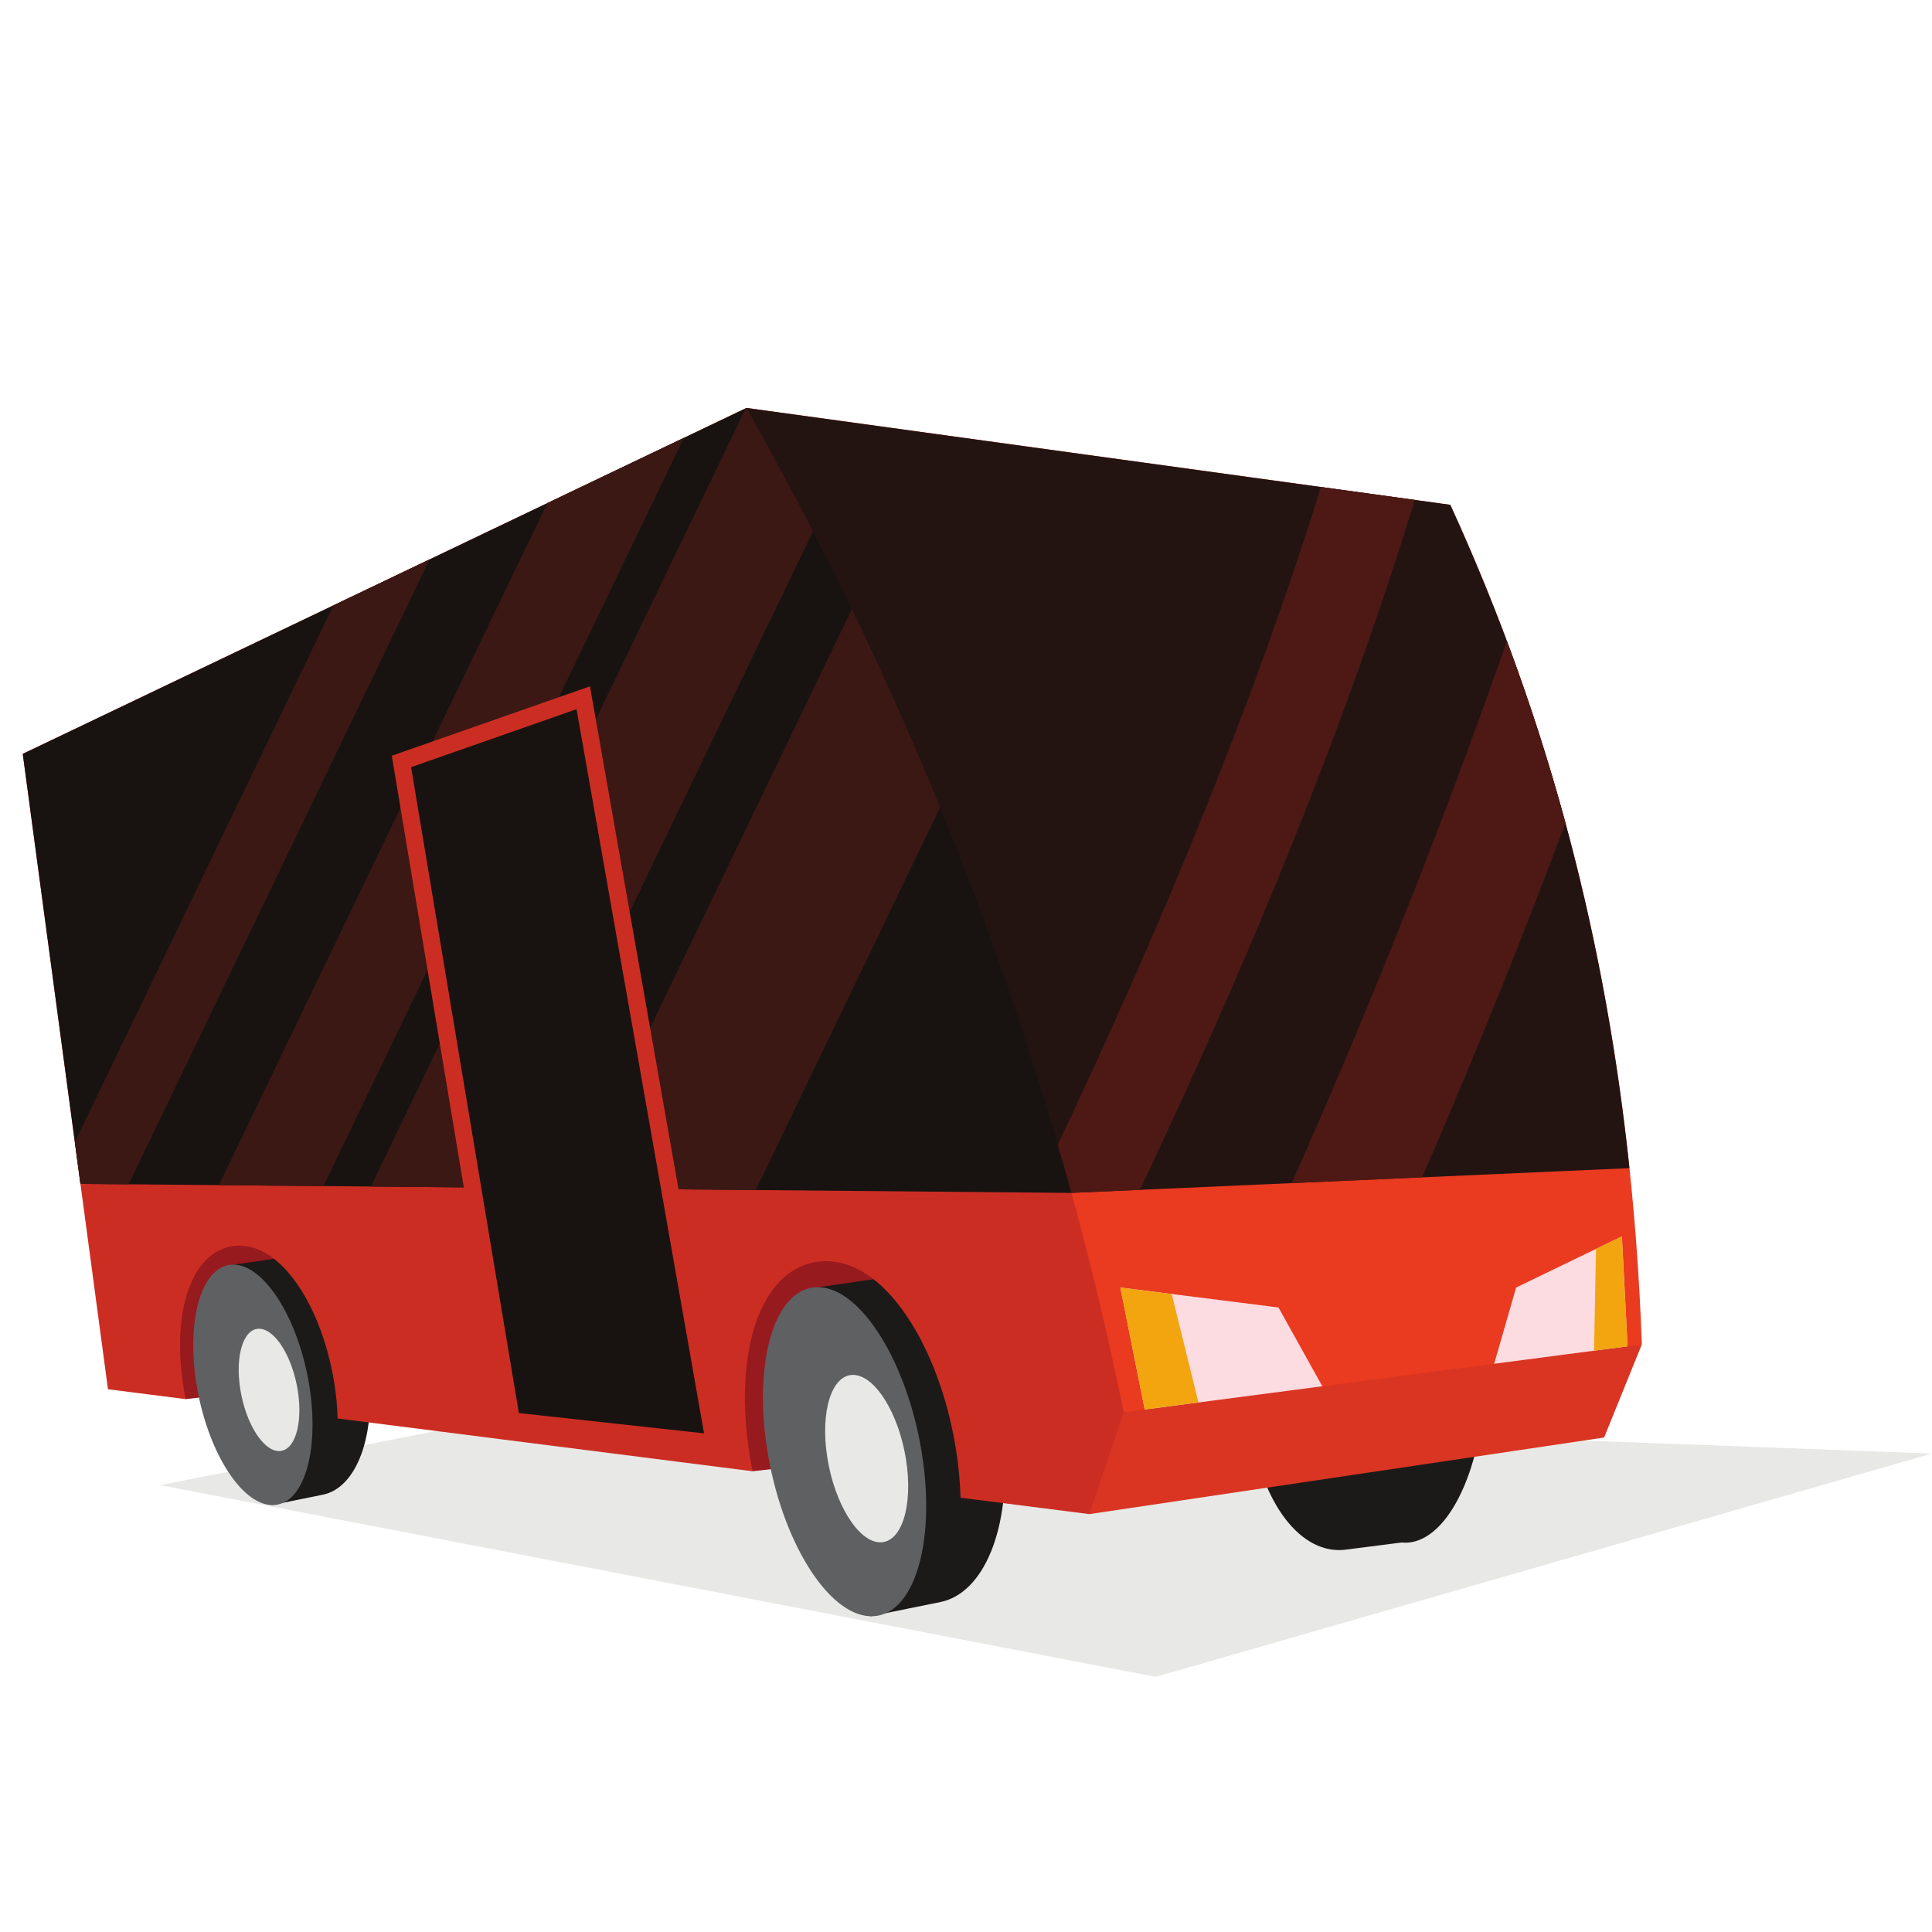<?xml version="1.0" encoding="UTF-8"?>
<svg version="1.1" viewBox="0 0 800 800" xmlns="http://www.w3.org/2000/svg">
<defs>
<clipPath id="a">
<path d="m0 600h600v-600h-600z"/>
</clipPath>
</defs>
<g transform="matrix(1.333 0 0 -1.333 0 800)">
<g transform="translate(49.76 138.82)">
<path d="m0 0 309.23-59.569 241.01 69.342v0.029l-420.16 15.717z" fill="#e8e8e7"/>
</g>
<g clip-path="url(#a)">
<g transform="translate(405.2 217.75)">
<path d="m0 0 29.519 5.391c13.046 4.694 24.92-14.221 26.521-42.247 1.601-28.028-7.68-54.553-20.726-59.248-1.728-0.621-3.436-0.825-5.104-0.653l-17.443-2.229c-13.44-1.719-26.482 13.658-30.007 40.991-3.527 27.336 3.829 55.544 17.24 57.995" fill="#1c1a19" fill-rule="evenodd"/>
</g>
<g transform="translate(57.685 165.53)">
<path d="m0 0 57.819 6.634-37.312 74.667-40.291-20.464 1.454-33.331z" fill="#971a1f" fill-rule="evenodd"/>
</g>
<g transform="translate(233.79 143.12)">
<path d="m0 0 79.133 9.079-51.066 102.19-76.372-38.79z" fill="#971a1f" fill-rule="evenodd"/>
</g>
<g transform="translate(93.864 210.39)">
<path d="m 0,0 -21.154,-3.076 11.689,-74.694 15.968,3.242 c 9.517,1.933 16.121,16.123 14.325,36.704 C 19.033,-17.245 9.611,1.398 0,0" fill="#1c1a19" fill-rule="evenodd"/>
</g>
<g transform="translate(72.71 207.31)">
<path d="m0 0c9.707-0.31 20.193-17.283 23.421-37.908s-2.025-37.096-11.732-36.786c-9.708 0.31-20.193 17.281-23.421 37.908-3.228 20.625 2.025 37.096 11.732 36.786" fill="#5f6062" fill-rule="evenodd"/>
</g>
<g transform="translate(80.599 187.39)">
<path d="m0 0c4.938-0.156 10.272-8.791 11.914-19.282s-1.029-18.869-5.968-18.713c-4.938 0.158-10.272 8.792-11.914 19.282-1.641 10.493 1.03 18.87 5.968 18.713" fill="#e8e8e7" fill-rule="evenodd"/>
</g>
<g transform="translate(283.3 204.52)">
<path d="m0 0-28.952-4.212 15.997-102.23 21.854 4.437c13.027 2.648 22.065 22.069 19.606 50.235-2.456 28.169-15.353 53.683-28.505 51.77" fill="#1c1a19" fill-rule="evenodd"/>
</g>
<g transform="translate(338.41 129.81)">
<path d="m0 0-40.026 5.094c-0.135 5.001-0.63 9.968-1.371 14.698-2.104 13.466-6.627 27.751-13.82 39.394-5.603 9.069-14.55 19.01-26.027 19.377-2.124 0.067-4.23-0.21-6.262-0.837-9.838-3.053-14.96-13.091-17.326-22.398-2.946-11.592-2.62-24.778-0.783-36.52 0.285-1.82 0.616-3.655 0.989-5.495l-128.9 16.4c-0.097 3.654-0.459 7.285-1 10.741-1.54 9.837-4.843 20.275-10.099 28.783-4.093 6.624-10.631 13.888-19.017 14.156-1.551 0.049-3.091-0.152-4.574-0.612-7.189-2.229-10.931-9.563-12.66-16.364-2.153-8.469-1.914-18.104-0.572-26.684 0.208-1.329 0.449-2.669 0.722-4.015l-24.142 3.072-26.47 197.38 224.79 107.45 151.65-119.46 7.189-187.06z" fill="#cc2d23" fill-rule="evenodd"/>
</g>
<g transform="translate(510.01 182.52)">
<path d="m0 0-11.714-28.91-159.89-23.797 10.645 31.641 85.747 32.687z" fill="#d93522" fill-rule="evenodd"/>
</g>
<g transform="translate(349.06 161.45)">
<path d="m0 0c53.652 7.022 107.3 14.045 160.96 21.066-3.135 86.409-19.402 173.23-59.493 260.82-72.887 10.031-145.77 20.062-218.66 30.093 55.498-98.421 94.934-202.29 117.2-311.98" fill="#ea3a1f" fill-rule="evenodd"/>
</g>
<g transform="translate(24.988 232.39)">
<path d="m0 0-17.915 133.58 224.79 107.45 125.01-98.475-24.048-145.36z" fill="#181311" fill-rule="evenodd"/>
</g>
<g transform="translate(277.43 437.53)">
<path d="m0 0 41.375-32.594-84.037-174.45-56.825 0.517zm-45.755 35.807-116.46-241.77 39.114-0.354 105.91 219.86-28.374 22.351zm-61.631-29.461-102.06-211.88 32.471-0.295 111.96 232.43zm-145.06-211.49-1.734 12.933 80.345 166.79 29.852 14.271-93.515-194.13z" fill="#3c1814" fill-rule="evenodd"/>
</g>
<g transform="translate(506.17 237.28)">
<path d="m0 0c-7.222 68.324-24.02 136.96-55.65 206.06-72.887 10.031-145.77 20.062-218.66 30.093 43.876-77.811 77.711-159.03 100.96-243.83z" fill="#231412" fill-rule="evenodd"/>
</g>
<g transform="translate(439.49 444.86)">
<path d="m0 0c-10.792-35.144-23.443-70.311-37.56-105.5-14.557-36.29-30.644-72.561-47.835-108.82l-21.277-0.943c-1.37 4.999-2.778 9.986-4.223 14.962 16.709 35.293 32.307 70.492 46.374 105.56 13.24 33.005 25.148 65.928 35.385 98.749zm46.801-100.34c-5.104 18.8-11.13 37.629-18.184 56.49-8.606-24.635-17.811-49.503-27.643-74.613-12.111-30.934-25.163-62.183-39.196-93.76l40.471 1.795c11.525 26.475 22.375 52.738 32.576 78.795 4.097 10.458 8.085 20.889 11.976 31.293" fill="#4e1914" fill-rule="evenodd"/>
</g>
<g transform="translate(254.35 200.31)">
<path d="m0 0c13.287-0.424 27.638-23.651 32.056-51.882 4.417-28.23-2.773-50.77-16.059-50.348-13.285 0.424-27.637 23.654-32.055 51.883s2.773 50.771 16.058 50.347" fill="#5f6062" fill-rule="evenodd"/>
</g>
<g transform="translate(265.15 173.05)">
<path d="m0 0c6.757-0.214 14.059-12.03 16.307-26.39 2.246-14.36-1.411-25.827-8.169-25.611-6.757 0.215-14.06 12.031-16.307 26.391-2.248 14.36 1.411 25.827 8.169 25.61" fill="#e8e8e7" fill-rule="evenodd"/>
</g>
<g transform="translate(121.71 365.39)">
<path d="m0 0 34.882-209.05 68.598-7.519-41.925 238.13z" fill="#cc2d23" fill-rule="evenodd"/>
</g>
<g transform="translate(127.7 361.84)">
<path d="m0 0 33.479-200.64 57.528-6.305-39.606 224.96z" fill="#181311" fill-rule="evenodd"/>
</g>
<g transform="translate(505.59 181.94)">
<path d="m0 0-1.766 34.151-32.872-15.904-6.805-23.669zm-150-19.631-7.572 37.888 49.12-6.192 13.626-24.476z" fill="#fcdbe1" fill-rule="evenodd"/>
</g>
<g transform="translate(495.78 212.2)">
<path d="m0 0-0.601-31.624 10.404 1.361-1.766 34.152zm-140.2-49.894-7.573 37.888 15.975-2.015 8.297-33.688z" fill="#f2a50f" fill-rule="evenodd"/>
</g>
</g>
</g>
</svg>
